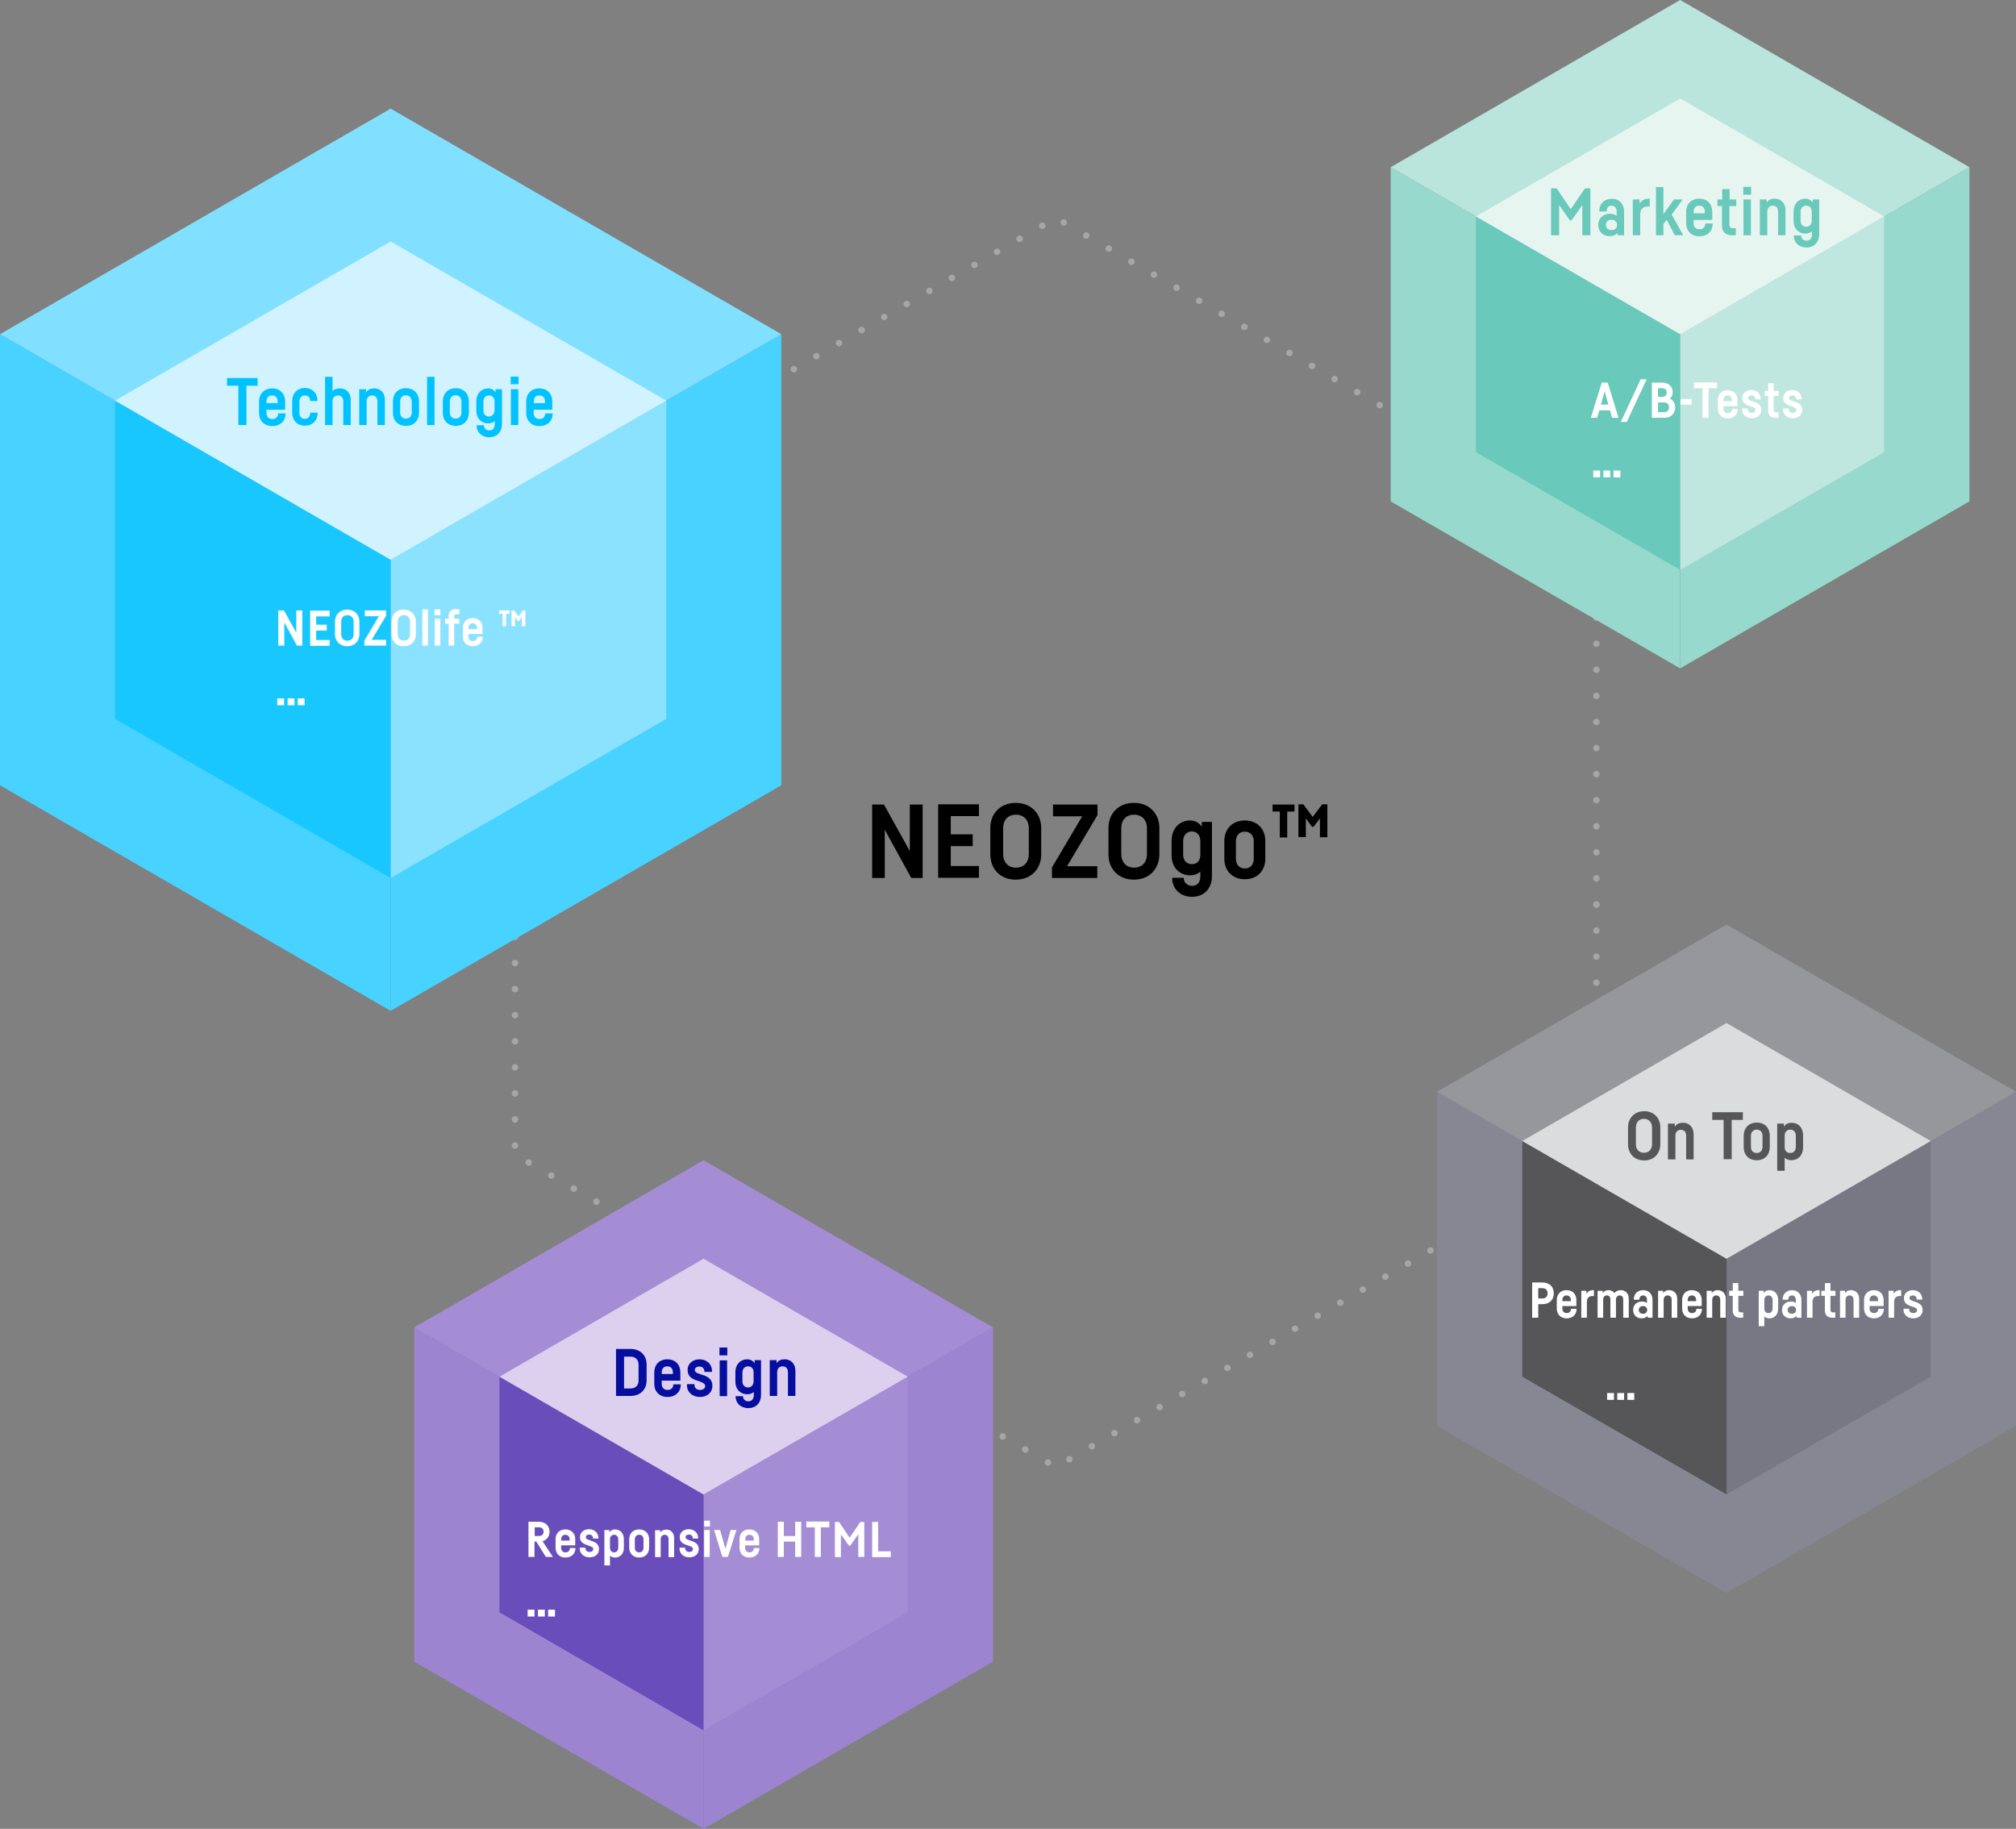 <?xml version="1.0" encoding="UTF-8" standalone="no"?>
<!DOCTYPE svg PUBLIC "-//W3C//DTD SVG 1.1//EN" "http://www.w3.org/Graphics/SVG/1.1/DTD/svg11.dtd">
<!-- Created with Vectornator (http://vectornator.io/) -->
<svg height="100%" stroke-miterlimit="10" style="fill-rule:nonzero;clip-rule:evenodd;stroke-linecap:round;stroke-linejoin:round;" version="1.1" viewBox="0 0 974.3 883.8" width="100%" xml:space="preserve" xmlns="http://www.w3.org/2000/svg" xmlns:vectornator="http://vectornator.io" xmlns:xlink="http://www.w3.org/1999/xlink">
<rect x="0" y="0" width="974.3" height="883.8" fill="#808080" stroke="none"/>
<defs/>
<clipPath id="ArtboardFrame">
<rect height="883.8" width="974.3" x="0" y="0"/>
</clipPath>
<g clip-path="url(#ArtboardFrame)" id="Untitled" vectornator:layerName="Untitled">
<g opacity="1" vectornator:layerName="rect">
<clipPath clip-rule="nonzero" id="ClipPath">
<path d="M247 103.4L773.4 103.4L773.4 103.4L773.4 710.8L773.4 710.8L247 710.8L247 710.8L247 103.4L247 103.4Z"/>
</clipPath>
<g clip-path="url(#ClipPath)">
<path d="M771.5 550.5L771.5 260" fill="none" opacity="1" stroke="#a7a6a6" stroke-dasharray="0.0,6.3,0.0,6.3" stroke-linecap="round" stroke-linejoin="round" stroke-width="3.15" vectornator:layerName="line"/>
<path d="M765 252.5L513.5 107.2" fill="none" opacity="1" stroke="#a7a6a6" stroke-dasharray="0.0,6.3,0.0,6.3" stroke-linecap="round" stroke-linejoin="round" stroke-width="3.15" vectornator:layerName="line"/>
<path d="M503.7 109.1L252.2 254.3" fill="none" opacity="1" stroke="#a7a6a6" stroke-dasharray="0.0,6.3,0.0,6.3" stroke-linecap="round" stroke-linejoin="round" stroke-width="3.15" vectornator:layerName="line"/>
<path d="M248.9 263.8L248.9 554.3" fill="none" opacity="1" stroke="#a7a6a6" stroke-dasharray="0.0,6.3,0.0,6.3" stroke-linecap="round" stroke-linejoin="round" stroke-width="3.15" vectornator:layerName="line"/>
<path d="M255.5 561.8L507 707.1" fill="none" opacity="1" stroke="#a7a6a6" stroke-dasharray="0.0,6.3,0.0,6.3" stroke-linecap="round" stroke-linejoin="round" stroke-width="3.15" vectornator:layerName="line"/>
<path d="M516.8 705.2L768.2 559.9" fill="none" opacity="1" stroke="#a7a6a6" stroke-dasharray="0.0,6.3,0.0,6.3" stroke-linecap="round" stroke-linejoin="round" stroke-width="3.15" vectornator:layerName="line"/>
</g>
</g>
<path d="M340 722.2L340 883.8L479.9 803L479.9 641.5L340 722.2" fill="#9c84d1" fill-rule="nonzero" opacity="1" stroke="none" vectornator:layerName="polyline"/>
<path d="M200.2 803L200.2 641.5L340 722.2L340 883.8L200.2 803" fill="#9c84d1" fill-rule="nonzero" opacity="1" stroke="none" vectornator:layerName="polyline"/>
<path d="M340 560.7L200.2 641.5L340 722.2L479.9 641.5L340 560.7Z" fill="#a48dd5" fill-rule="nonzero" opacity="1" stroke="none" vectornator:layerName="polygon"/>
<path d="M340 722.2L340 836.2L438.7 779.2L438.7 665.3L340 722.2" fill="#a48dd5" fill-rule="nonzero" opacity="1" stroke="none" vectornator:layerName="polyline"/>
<path d="M241.4 779.2L241.4 665.3L340 722.2L340 836.2L241.4 779.2" fill="#694ebb" fill-rule="nonzero" opacity="1" stroke="none" vectornator:layerName="polyline"/>
<path d="M340 608.3L241.4 665.3L340 722.2L438.7 665.3L340 608.3Z" fill="#dcd0ee" fill-rule="nonzero" opacity="1" stroke="none" vectornator:layerName="polygon"/>
<path d="M445.9 388.8L445.9 424.3L440.4 424.3L427.6 401L427.6 424.3L421.5 424.3L421.5 388.8L427.2 388.8L439.7 411.3L439.7 388.8L445.9 388.8Z" fill="#000000" fill-rule="nonzero" opacity="1" stroke="none" vectornator:layerName="path"/>
<path d="M459.5 394.5L459.5 403.2L470.1 403.2L470.1 408.9L459.5 408.9L459.5 418.5L473.1 418.5L473.1 424.2L453.4 424.2L453.4 388.7L473.1 388.7L473.1 394.4L459.5 394.4L459.5 394.5Z" fill="#000000" fill-rule="nonzero" opacity="1" stroke="none" vectornator:layerName="path"/>
<path d="M503.2 400.1L503.2 412.9C503.2 419.6 498.6 425.1 490.9 425.1C483.2 425.1 478.6 419.7 478.6 412.9L478.6 400.1C478.6 393.4 483.2 388 490.9 388C498.6 388 503.2 393.5 503.2 400.1ZM484.8 400.1L484.8 412.9C484.8 416.4 487 419.3 491 419.3C495 419.3 497.2 416.5 497.2 412.9L497.2 400.1C497.2 396.6 495 393.7 491 393.7C486.9 393.7 484.8 396.6 484.8 400.1Z" fill="#000000" fill-rule="nonzero" opacity="1" stroke="none" vectornator:layerName="path"/>
<path d="M530.4 393.9L515.7 418.6L530.3 418.6L530.3 424.3L508.4 424.3L508.4 419.2L523 394.5L508.9 394.5L508.9 388.8L530.4 388.8L530.4 393.9Z" fill="#000000" fill-rule="nonzero" opacity="1" stroke="none" vectornator:layerName="path"/>
<path d="M560.3 400.1L560.3 412.9C560.3 419.6 555.7 425.1 548 425.1C540.3 425.1 535.7 419.7 535.7 412.9L535.7 400.1C535.7 393.4 540.3 388 548 388C555.7 388 560.3 393.5 560.3 400.1ZM541.9 400.1L541.9 412.9C541.9 416.4 544.1 419.3 548.1 419.3C552.1 419.3 554.3 416.5 554.3 412.9L554.3 400.1C554.3 396.6 552.1 393.7 548.1 393.7C544 393.7 541.9 396.6 541.9 400.1Z" fill="#000000" fill-rule="nonzero" opacity="1" stroke="none" vectornator:layerName="path"/>
<path d="M585.7 397.2L585.7 423.6C585.7 429.2 582 433.4 576.1 433.4C570.4 433.4 566.5 429.5 566.5 424.4L566.5 424.2L572.1 424.2L572.1 424.3C572.1 426.6 573.9 428.1 576.1 428.1C578.7 428.1 580.1 426.4 580.1 423.5L580.1 421.2C578.9 422.3 577.2 423 575.1 423C570.3 423 566.2 419.5 566.2 413.3L566.2 406.4C566.2 400.1 570.3 396.5 575.1 396.5C577.6 396.5 579.5 397.6 580.8 399.5L580.8 397.2C580.8 397.2 585.7 397.2 585.7 397.2ZM580.1 413.1L580.1 406.4C580.1 403.8 578.6 401.8 576 401.8C573.4 401.8 571.8 403.8 571.8 406.4L571.8 413.1C571.8 415.6 573.3 417.6 576 417.6C578.7 417.6 580.1 415.8 580.1 413.1Z" fill="#000000" fill-rule="nonzero" opacity="1" stroke="none" vectornator:layerName="path"/>
<path d="M611.5 406.3L611.5 415.1C611.5 420.6 607.8 424.9 601.6 424.9C595.4 424.9 591.7 420.6 591.7 415.1L591.7 406.3C591.7 400.8 595.4 396.5 601.6 396.5C607.8 396.5 611.5 400.8 611.5 406.3ZM601.6 401.9C598.8 401.9 597.3 403.9 597.3 406.5L597.3 415.1C597.3 417.7 598.8 419.7 601.6 419.7C604.4 419.7 605.9 417.7 605.9 415.1L605.9 406.5C605.9 403.9 604.4 401.9 601.6 401.9Z" fill="#000000" fill-rule="nonzero" opacity="1" stroke="none" vectornator:layerName="path"/>
<path d="M615.1 388.8L625.6 388.8L625.6 392.2L622.1 392.2L622.1 404.7L618.5 404.7L618.5 392.2L615 392.2L615 388.8L615.1 388.8ZM641.5 388.8L641.5 404.6L637.9 404.6L637.9 395.5L634.8 399.6L634.1 399.6L631.1 395.5L631.1 404.5L627.5 404.5L627.5 388.7L629.9 388.7L634.4 394.8L639 388.7L641.5 388.7L641.5 388.8Z" fill="#000000" fill-rule="nonzero" opacity="1" stroke="none" vectornator:layerName="path"/>
<g opacity="1" vectornator:layerName="g">
<path d="M304.7 651.9C309.6 651.9 312.5 655.1 312.5 659.4L312.5 667.1C312.5 671.4 309.6 674.6 304.7 674.6L297.7 674.6L297.7 651.9L304.7 651.9ZM301.6 671L304.7 671C307.2 671 308.6 669.4 308.6 667.2L308.6 659.5C308.6 657.2 307.2 655.6 304.7 655.6L301.6 655.6L301.6 671Z" fill="#060e9f" fill-rule="nonzero" opacity="1" stroke="none" vectornator:layerName="path"/>
<path d="M329 668.9L329 669.1C329 672.5 326.6 675.1 322.6 675.1C318.6 675.1 316.2 672.4 316.2 668.8L316.2 663.2C316.2 659.7 318.5 656.9 322.5 656.9C326.5 656.9 328.8 659.6 328.8 663.2L328.8 667.2L319.8 667.2L319.8 668.8C319.8 670.5 320.8 671.7 322.6 671.7C324.4 671.7 325.4 670.6 325.4 669.1L325.4 669L329 669L329 668.9ZM319.8 663.2L319.8 664L325.2 664L325.2 663.2C325.2 661.5 324.3 660.3 322.4 660.3C320.7 660.3 319.8 661.6 319.8 663.2Z" fill="#060e9f" fill-rule="nonzero" opacity="1" stroke="none" vectornator:layerName="path"/>
<path d="M340.4 662.7C340.4 661.3 339.5 660.4 338 660.4C336.4 660.4 335.8 661.3 335.8 662C335.8 663.2 336.9 663.6 338.5 664.1L340 664.6C342.4 665.4 344.3 666.8 344.3 669.7C344.3 672.8 342 675.1 338.2 675.1C334.5 675.1 332 672.6 332 669.6L332 668.9L335.6 668.9L335.6 669.2C335.6 670.8 336.8 671.7 338.3 671.7C339.8 671.7 340.8 671 340.8 669.8C340.8 668.7 339.6 668.1 338.1 667.6L336.6 667.1C334.1 666.2 332.3 665 332.3 662C332.3 659.1 334.7 656.9 338.1 656.9C341 656.9 344.1 658.7 344.1 662.7L344.1 663L340.5 663L340.5 662.7L340.4 662.7Z" fill="#060e9f" fill-rule="nonzero" opacity="1" stroke="none" vectornator:layerName="path"/>
<path d="M351.5 655L347.7 655L347.7 651.2L351.5 651.2L351.5 655ZM351.4 674.7L347.8 674.7L347.8 657.4L351.4 657.4L351.4 674.7Z" fill="#060e9f" fill-rule="nonzero" opacity="1" stroke="none" vectornator:layerName="path"/>
<path d="M367.8 657.3L367.8 674.2C367.8 677.8 365.5 680.5 361.6 680.5C357.9 680.5 355.5 678 355.5 674.8L355.5 674.7L359.1 674.7L359.1 674.8C359.1 676.3 360.2 677.2 361.7 677.2C363.3 677.2 364.3 676.1 364.3 674.2L364.3 672.7C363.5 673.4 362.4 673.8 361.1 673.8C358 673.8 355.4 671.6 355.4 667.6L355.4 663.2C355.4 659.2 358 656.9 361.1 656.9C362.7 656.9 363.9 657.6 364.7 658.8L364.7 657.3C364.7 657.3 367.8 657.3 367.8 657.3ZM364.2 667.5L364.2 663.2C364.2 661.5 363.3 660.3 361.5 660.3C359.8 660.3 358.8 661.6 358.8 663.3L358.8 667.6C358.8 669.2 359.8 670.5 361.5 670.5C363.2 670.5 364.2 669.2 364.2 667.5Z" fill="#060e9f" fill-rule="nonzero" opacity="1" stroke="none" vectornator:layerName="path"/>
<path d="M384.4 662.4L384.4 674.6L380.8 674.6L380.8 663.2C380.8 661.4 379.9 660.3 378.2 660.3C376.6 660.3 375.6 661.4 375.6 663.2L375.6 674.6L372 674.6L372 657.3L375.3 657.3L375.3 658.8C376.1 657.6 377.3 656.9 379.1 656.9C382.6 656.9 384.4 659.4 384.4 662.4Z" fill="#060e9f" fill-rule="nonzero" opacity="1" stroke="none" vectornator:layerName="path"/>
</g>
<path d="M812 161.5L812 323L951.8 242.3L951.8 80.8L812 161.5" fill="#97d9cc" fill-rule="nonzero" opacity="1" stroke="none" vectornator:layerName="polyline"/>
<path d="M672.1 242.3L672.1 80.8L812 161.5L812 323L672.1 242.3" fill="#97d9cc" fill-rule="nonzero" opacity="1" stroke="none" vectornator:layerName="polyline"/>
<path d="M812 0L672.1 80.8L812 161.5L951.8 80.8L812 0Z" fill="#bae5dc" fill-rule="nonzero" opacity="1" stroke="none" vectornator:layerName="polygon"/>
<path d="M812 161.5L812 275.4L910.6 218.5L910.6 104.6L812 161.5" fill="#c0e7df" fill-rule="nonzero" opacity="1" stroke="none" vectornator:layerName="polyline"/>
<path d="M713.3 218.5L713.3 104.6L812 161.5L812 275.4L713.3 218.5" fill="#69c9ba" fill-rule="nonzero" opacity="1" stroke="none" vectornator:layerName="polyline"/>
<path d="M812 47.6L713.3 104.6L812 161.5L910.6 104.6L812 47.6Z" fill="#e7f5f1" fill-rule="nonzero" opacity="1" stroke="none" vectornator:layerName="polygon"/>
<g opacity="1" vectornator:layerName="g">
<path d="M768.6 91L768.6 113.7L764.7 113.7L764.7 99.1L759.5 106.5L758.7 106.5L753.5 99.1L753.5 113.7L749.6 113.7L749.6 91L752.3 91L759.1 101.1L766 91L768.6 91Z" fill="#69c9ba" fill-rule="nonzero" opacity="1" stroke="none" vectornator:layerName="path"/>
<path d="M784.9 102.2L784.9 113.7L781.8 113.7L781.8 112.5C781 113.5 779.7 114.1 777.9 114.1C774.4 114.1 772.4 111.7 772.4 108.7C772.4 105.7 774.5 103.3 778.2 103.3C779.5 103.3 780.5 103.7 781.3 104.3L781.3 102.3C781.3 100.5 780.4 99.4 778.9 99.4C777.4 99.4 776.5 100.3 776.5 101.9L776.5 102.2L772.9 102.2L772.9 101.9C772.9 98.5 775.3 96.1 778.9 96.1C782.7 96 784.9 98.7 784.9 102.2ZM781.5 108.7C781.5 107.4 780.6 106.2 778.8 106.2C777.1 106.2 776.1 107.4 776.1 108.7C776.1 110 777.1 111.2 778.8 111.2C780.6 111.2 781.5 110.1 781.5 108.7Z" fill="#69c9ba" fill-rule="nonzero" opacity="1" stroke="none" vectornator:layerName="path"/>
<path d="M797.3 96L797.3 99.8L796.2 99.8C794.1 99.8 792.7 101.1 792.7 103.4L792.7 113.7L789.1 113.7L789.1 96.4L792.4 96.4L792.4 98.4C793.3 96.9 794.7 96 796.7 96L797.3 96Z" fill="#69c9ba" fill-rule="nonzero" opacity="1" stroke="none" vectornator:layerName="path"/>
<path d="M805.5 106.2L803.9 108.3L803.9 113.7L800.3 113.7L800.3 90.4L803.9 90.4L803.9 103.5L809 96.4L813.2 96.4L807.9 103.7L813.5 113.7L809.4 113.7L805.5 106.2Z" fill="#69c9ba" fill-rule="nonzero" opacity="1" stroke="none" vectornator:layerName="path"/>
<path d="M827.7 108L827.7 108.2C827.7 111.6 825.3 114.2 821.3 114.2C817.3 114.2 814.9 111.5 814.9 107.9L814.9 102.3C814.9 98.8 817.2 96 821.2 96C825.2 96 827.5 98.7 827.5 102.3L827.5 106.3L818.5 106.3L818.5 107.9C818.5 109.6 819.5 110.8 821.3 110.8C823.1 110.8 824.1 109.7 824.1 108.2L824.1 108L827.7 108ZM818.5 102.3L818.5 103.1L823.9 103.1L823.9 102.3C823.9 100.6 823 99.4 821.1 99.4C819.5 99.4 818.5 100.7 818.5 102.3Z" fill="#69c9ba" fill-rule="nonzero" opacity="1" stroke="none" vectornator:layerName="path"/>
<path d="M835.8 99.6L835.8 108.7C835.8 109.8 836.5 110.3 837.4 110.3L838.9 110.3L838.9 113.7L836.7 113.7C834.1 113.7 832.2 111.9 832.2 109.4L832.2 99.6L830 99.6L830 96.4L832.3 96.4L832.3 91.4L835.9 91.4L835.9 96.4L839.1 96.4L839.1 99.6L835.8 99.6Z" fill="#69c9ba" fill-rule="nonzero" opacity="1" stroke="none" vectornator:layerName="path"/>
<path d="M846.3 94.1L842.5 94.1L842.5 90.3L846.3 90.3L846.3 94.1ZM846.2 113.7L842.6 113.7L842.6 96.4L846.2 96.4L846.2 113.7Z" fill="#69c9ba" fill-rule="nonzero" opacity="1" stroke="none" vectornator:layerName="path"/>
<path d="M862.9 101.5L862.9 113.7L859.3 113.7L859.3 102.3C859.3 100.5 858.4 99.4 856.7 99.4C855.1 99.4 854.1 100.5 854.1 102.3L854.1 113.7L850.5 113.7L850.5 96.4L853.8 96.4L853.8 97.9C854.6 96.7 855.8 96 857.6 96C861 96 862.9 98.5 862.9 101.5Z" fill="#69c9ba" fill-rule="nonzero" opacity="1" stroke="none" vectornator:layerName="path"/>
<path d="M879.2 96.4L879.2 113.3C879.2 116.9 876.9 119.6 873 119.6C869.3 119.6 866.9 117.1 866.9 113.9L866.9 113.8L870.5 113.8L870.5 113.9C870.5 115.4 871.6 116.3 873.1 116.3C874.7 116.3 875.7 115.2 875.7 113.3L875.7 111.8C874.9 112.5 873.8 112.9 872.5 112.9C869.4 112.9 866.8 110.7 866.8 106.7L866.8 102.3C866.8 98.3 869.4 96 872.5 96C874.1 96 875.3 96.7 876.1 97.9L876.1 96.4L879.2 96.4ZM875.6 106.6L875.6 102.3C875.6 100.6 874.7 99.4 872.9 99.4C871.2 99.4 870.2 100.7 870.2 102.4L870.2 106.7C870.2 108.3 871.2 109.6 872.9 109.6C874.7 109.5 875.6 108.3 875.6 106.6Z" fill="#69c9ba" fill-rule="nonzero" opacity="1" stroke="none" vectornator:layerName="path"/>
</g>
<path d="M188.8 270.5L188.8 488.5L377.6 379.5L377.6 161.5L188.8 270.5" fill="#47d2ff" fill-rule="nonzero" opacity="1" stroke="none" vectornator:layerName="polyline"/>
<path d="M0 379.5L0 161.5L188.8 270.5L188.8 488.5L0 379.5" fill="#47d2ff" fill-rule="nonzero" opacity="1" stroke="none" vectornator:layerName="polyline"/>
<path d="M188.8 52.5L0 161.5L188.8 270.5L377.6 161.5L188.8 52.5Z" fill="#81e0ff" fill-rule="nonzero" opacity="1" stroke="none" vectornator:layerName="polygon"/>
<path d="M188.8 270.5L188.8 424.3L322 347.4L322 193.6L188.8 270.5" fill="#8be2ff" fill-rule="nonzero" opacity="1" stroke="none" vectornator:layerName="polyline"/>
<path d="M55.6 347.4L55.6 193.6L188.8 270.5L188.8 424.3L55.6 347.4" fill="#00c2ff" fill-rule="nonzero" opacity="0.65" stroke="none" vectornator:layerName="polyline"/>
<path d="M188.8 116.7L55.6 193.6L188.8 270.5L322 193.6L188.8 116.7Z" fill="#d0f3ff" fill-rule="nonzero" opacity="1" stroke="none" vectornator:layerName="polygon"/>
<g opacity="1" vectornator:layerName="g">
<path d="M146.1 295L146.1 312L143.5 312L137.4 300.8L137.4 312L134.5 312L134.5 295L137.2 295L143.2 305.8L143.2 295L146.1 295Z" fill="#ffffff" fill-rule="nonzero" opacity="1" stroke="none" vectornator:layerName="path"/>
<path d="M152.8 297.7L152.8 301.9L157.9 301.9L157.9 304.7L152.8 304.7L152.8 309.3L159.3 309.3L159.3 312.1L149.9 312.1L149.9 295.1L159.3 295.1L159.3 297.9L152.8 297.9L152.8 297.7Z" fill="#ffffff" fill-rule="nonzero" opacity="1" stroke="none" vectornator:layerName="path"/>
<path d="M173.7 300.4L173.7 306.5C173.7 309.7 171.5 312.3 167.8 312.3C164.1 312.3 161.9 309.7 161.9 306.5L161.9 300.4C161.9 297.2 164.1 294.6 167.8 294.6C171.5 294.6 173.7 297.2 173.7 300.4ZM164.9 300.4L164.9 306.5C164.9 308.2 165.9 309.6 167.9 309.6C169.9 309.6 170.9 308.2 170.9 306.5L170.9 300.4C170.9 298.7 169.9 297.3 167.9 297.3C165.9 297.3 164.9 298.7 164.9 300.4Z" fill="#ffffff" fill-rule="nonzero" opacity="1" stroke="none" vectornator:layerName="path"/>
<path d="M186.7 297.4L179.6 309.2L186.6 309.2L186.6 312L176.1 312L176.1 309.6L183.1 297.8L176.3 297.8L176.3 295L186.6 295L186.6 297.4L186.7 297.4Z" fill="#ffffff" fill-rule="nonzero" opacity="1" stroke="none" vectornator:layerName="path"/>
<path d="M201 300.4L201 306.5C201 309.7 198.8 312.3 195.1 312.3C191.4 312.3 189.2 309.7 189.2 306.5L189.2 300.4C189.2 297.2 191.4 294.6 195.1 294.6C198.8 294.6 201 297.2 201 300.4ZM192.2 300.4L192.2 306.5C192.2 308.2 193.2 309.6 195.2 309.6C197.2 309.6 198.2 308.2 198.2 306.5L198.2 300.4C198.2 298.7 197.2 297.3 195.2 297.3C193.2 297.3 192.2 298.7 192.2 300.4Z" fill="#ffffff" fill-rule="nonzero" opacity="1" stroke="none" vectornator:layerName="path"/>
<path d="M206.8 294.5L206.8 312L204.1 312L204.1 294.5L206.8 294.5Z" fill="#ffffff" fill-rule="nonzero" opacity="1" stroke="none" vectornator:layerName="path"/>
<path d="M212.8 297.3L210 297.3L210 294.5L212.8 294.5L212.8 297.3ZM212.8 312L210.1 312L210.1 299L212.8 299L212.8 312Z" fill="#ffffff" fill-rule="nonzero" opacity="1" stroke="none" vectornator:layerName="path"/>
<path d="M219.5 297.9L219.5 299L222 299L222 301.4L219.5 301.4L219.5 312L216.8 312L216.8 301.4L215.1 301.4L215.1 299L216.8 299L216.8 297.5C216.8 295.7 218.2 294.4 220.1 294.4L222 294.4L222 296.8L220.6 296.8C219.9 296.8 219.5 297.1 219.5 297.9Z" fill="#ffffff" fill-rule="nonzero" opacity="1" stroke="none" vectornator:layerName="path"/>
<path d="M233.3 307.7L233.3 307.8C233.3 310.3 231.5 312.3 228.5 312.3C225.5 312.3 223.7 310.3 223.7 307.6L223.7 303.4C223.7 300.7 225.5 298.7 228.4 298.7C231.4 298.7 233.2 300.7 233.2 303.4L233.2 306.4L226.4 306.4L226.4 307.6C226.4 308.9 227.1 309.8 228.5 309.8C229.8 309.8 230.6 309 230.6 307.8L230.6 307.7L233.3 307.7ZM226.4 303.4L226.4 304L230.5 304L230.5 303.4C230.5 302.2 229.8 301.2 228.4 301.2C227.2 301.2 226.4 302.2 226.4 303.4Z" fill="#ffffff" fill-rule="nonzero" opacity="1" stroke="none" vectornator:layerName="path"/>
<path d="M241.2 295L246.3 295L246.3 296.6L244.6 296.6L244.6 302.6L242.9 302.6L242.9 296.6L241.2 296.6C241.2 296.6 241.2 295 241.2 295ZM253.9 295L253.9 302.6L252.2 302.6L252.2 298.3L250.7 300.3L250.4 300.3L248.9 298.3L248.9 302.6L247.2 302.6L247.2 295L248.4 295L250.6 297.9L252.8 295L253.9 295Z" fill="#ffffff" fill-rule="nonzero" opacity="1" stroke="none" vectornator:layerName="path"/>
</g>
<path d="M137.3 340.8L134 340.8L134 337.5L137.3 337.5L137.3 340.8ZM142.2 340.8L139 340.8L139 337.5L142.3 337.5L142.3 340.8L142.2 340.8ZM147.2 340.8L143.9 340.8L143.9 337.5L147.2 337.5L147.2 340.8Z" fill="#ffffff" fill-rule="nonzero" opacity="1" stroke="none" vectornator:layerName="path"/>
<g opacity="1" vectornator:layerName="g">
<path d="M259.2 745L258.3 745L258.3 752.4L255.4 752.4L255.4 735.4L258.3 735.4L260.4 735.4C264 735.4 265.6 737.9 265.6 740.2C265.6 742.1 264.6 744.1 262.2 744.8L267.2 752.4L263.8 752.4L259.2 745ZM258.4 742.3L260.5 742.3C261.9 742.3 262.7 741.5 262.7 740.2C262.7 738.9 261.9 738.1 260.5 738.1L258.4 738.1L258.4 742.3Z" fill="#ffffff" fill-rule="nonzero" opacity="1" stroke="none" vectornator:layerName="path"/>
<path d="M278.1 748.1L278.1 748.2C278.1 750.7 276.3 752.7 273.3 752.7C270.3 752.7 268.5 750.7 268.5 748L268.5 743.8C268.5 741.1 270.3 739.1 273.2 739.1C276.2 739.1 278 741.1 278 743.8L278 746.8L271.2 746.8L271.2 748C271.2 749.3 271.9 750.2 273.3 750.2C274.6 750.2 275.4 749.4 275.4 748.2L275.4 748.1L278.1 748.1ZM271.2 743.9L271.2 744.5L275.3 744.5L275.3 743.9C275.3 742.7 274.6 741.7 273.2 741.7C271.9 741.7 271.2 742.6 271.2 743.9Z" fill="#ffffff" fill-rule="nonzero" opacity="1" stroke="none" vectornator:layerName="path"/>
<path d="M286.6 743.4C286.6 742.4 286 741.6 284.8 741.6C283.6 741.6 283.1 742.2 283.1 742.8C283.1 743.7 283.9 744 285.2 744.4L286.3 744.8C288.1 745.4 289.5 746.5 289.5 748.6C289.5 750.9 287.8 752.6 284.9 752.6C282.1 752.6 280.2 750.7 280.2 748.4L280.2 747.9L282.9 747.9L282.9 748.1C282.9 749.3 283.8 750 284.9 750C286 750 286.7 749.5 286.7 748.6C286.7 747.7 285.8 747.4 284.7 747L283.5 746.6C281.6 745.9 280.3 745 280.3 742.8C280.3 740.6 282.1 739 284.7 739C286.8 739 289.2 740.4 289.2 743.3L289.2 743.5L286.5 743.5L286.5 743.4L286.6 743.4Z" fill="#ffffff" fill-rule="nonzero" opacity="1" stroke="none" vectornator:layerName="path"/>
<path d="M301.5 743.8L301.5 748C301.5 751 299.6 752.7 297.3 752.7C296.2 752.7 295.4 752.4 294.8 751.8L294.8 756.5L292.1 756.5L292.1 739.4L294.5 739.4L294.5 740.5C295.1 739.6 296 739.1 297.2 739.1C299.6 739.1 301.5 740.8 301.5 743.8ZM298.8 743.9C298.8 742.7 298.1 741.7 296.8 741.7C295.5 741.7 294.8 742.6 294.8 743.9L294.8 748C294.8 749.2 295.5 750.2 296.8 750.2C298.1 750.2 298.8 749.2 298.8 748L298.8 743.9Z" fill="#ffffff" fill-rule="nonzero" opacity="1" stroke="none" vectornator:layerName="path"/>
<path d="M313.7 743.8L313.7 748C313.7 750.7 311.9 752.7 308.9 752.7C305.9 752.7 304.1 750.6 304.1 748L304.1 743.8C304.1 741.1 305.9 739.1 308.9 739.1C311.9 739.1 313.7 741.2 313.7 743.8ZM308.9 741.7C307.6 741.7 306.8 742.7 306.8 743.9L306.8 748C306.8 749.2 307.5 750.2 308.9 750.2C310.3 750.2 311 749.2 311 748L311 743.9C311 742.6 310.2 741.7 308.9 741.7Z" fill="#ffffff" fill-rule="nonzero" opacity="1" stroke="none" vectornator:layerName="path"/>
<path d="M325.8 743.3L325.8 752.5L323.1 752.5L323.1 743.9C323.1 742.6 322.5 741.7 321.2 741.7C320 741.7 319.3 742.6 319.3 743.9L319.3 752.5L316.6 752.5L316.6 739.5L319.1 739.5L319.1 740.6C319.7 739.7 320.6 739.2 321.9 739.2C324.4 739.1 325.8 741 325.8 743.3Z" fill="#ffffff" fill-rule="nonzero" opacity="1" stroke="none" vectornator:layerName="path"/>
<path d="M334.8 743.4C334.8 742.4 334.2 741.6 333 741.6C331.8 741.6 331.3 742.2 331.3 742.8C331.3 743.7 332.1 744 333.4 744.4L334.5 744.8C336.3 745.4 337.7 746.5 337.7 748.6C337.7 750.9 336 752.6 333.1 752.6C330.3 752.6 328.4 750.7 328.4 748.4L328.4 747.9L331.1 747.9L331.1 748.1C331.1 749.3 332 750 333.1 750C334.2 750 334.9 749.5 334.9 748.6C334.9 747.7 334 747.4 332.9 747L331.7 746.6C329.8 745.9 328.5 745 328.5 742.8C328.5 740.6 330.3 739 332.9 739C335 739 337.4 740.4 337.4 743.3L337.4 743.5L334.7 743.5L334.7 743.4L334.8 743.4Z" fill="#ffffff" fill-rule="nonzero" opacity="1" stroke="none" vectornator:layerName="path"/>
<path d="M343.1 737.7L340.3 737.7L340.3 734.9L343.1 734.9L343.1 737.7ZM343 752.4L340.3 752.4L340.3 739.4L343 739.4L343 752.4Z" fill="#ffffff" fill-rule="nonzero" opacity="1" stroke="none" vectornator:layerName="path"/>
<path d="M355.9 739.4L351.8 752.4L349.1 752.4L345.1 739.4L348 739.4L350.6 748.5L353.1 739.4L355.9 739.4Z" fill="#ffffff" fill-rule="nonzero" opacity="1" stroke="none" vectornator:layerName="path"/>
<path d="M367 748.1L367 748.2C367 750.7 365.2 752.7 362.2 752.7C359.2 752.7 357.4 750.7 357.4 748L357.4 743.8C357.4 741.1 359.2 739.1 362.1 739.1C365.1 739.1 366.9 741.1 366.9 743.8L366.9 746.8L360.1 746.8L360.1 748C360.1 749.3 360.8 750.2 362.2 750.2C363.5 750.2 364.3 749.4 364.3 748.2L364.3 748.1L367 748.1ZM360.2 743.9L360.2 744.5L364.3 744.5L364.3 743.9C364.3 742.7 363.6 741.7 362.2 741.7C360.9 741.7 360.2 742.6 360.2 743.9Z" fill="#ffffff" fill-rule="nonzero" opacity="1" stroke="none" vectornator:layerName="path"/>
<path d="M387.2 735.4L387.2 752.4L384.3 752.4L384.3 745L378.8 745L378.8 752.4L375.9 752.4L375.9 735.4L378.8 735.4L378.8 742.3L384.3 742.3L384.3 735.4L387.2 735.4Z" fill="#ffffff" fill-rule="nonzero" opacity="1" stroke="none" vectornator:layerName="path"/>
<path d="M400.8 738.1L396.7 738.1L396.7 752.4L393.8 752.4L393.8 738.1L389.7 738.1L389.7 735.3L400.8 735.3L400.8 738.1Z" fill="#ffffff" fill-rule="nonzero" opacity="1" stroke="none" vectornator:layerName="path"/>
<path d="M417.7 735.4L417.7 752.4L414.8 752.4L414.8 741.4L410.9 747L410.3 747L406.4 741.5L406.4 752.5L403.5 752.5L403.5 735.5L405.5 735.5L410.6 743.1L415.8 735.5L417.7 735.5L417.7 735.4Z" fill="#ffffff" fill-rule="nonzero" opacity="1" stroke="none" vectornator:layerName="path"/>
<path d="M424.4 749.7L430.5 749.7L430.5 752.5L421.5 752.5L421.5 735.5L424.4 735.5L424.4 749.7Z" fill="#ffffff" fill-rule="nonzero" opacity="1" stroke="none" vectornator:layerName="path"/>
</g>
<path d="M258.3 781.2L255 781.2L255 777.9L258.3 777.9L258.3 781.2ZM263.3 781.2L260 781.2L260 777.9L263.3 777.9L263.3 781.2ZM268.2 781.2L264.9 781.2L264.9 777.9L268.2 777.9L268.2 781.2Z" fill="#ffffff" fill-rule="nonzero" opacity="1" stroke="none" vectornator:layerName="path"/>
<g opacity="1" vectornator:layerName="g">
<path d="M124.6 186.4L119.1 186.4L119.1 205.4L115.2 205.4L115.2 186.4L109.7 186.4L109.7 182.7L124.5 182.7L124.5 186.4L124.6 186.4Z" fill="#00c2ff" fill-rule="nonzero" opacity="1" stroke="none" vectornator:layerName="path"/>
<path d="M138 199.7L138 199.9C138 203.3 135.6 205.9 131.6 205.9C127.6 205.9 125.2 203.2 125.2 199.6L125.2 194C125.2 190.5 127.5 187.7 131.5 187.7C135.5 187.7 137.8 190.4 137.8 194L137.8 198L128.8 198L128.8 199.6C128.8 201.3 129.8 202.5 131.6 202.5C133.4 202.5 134.4 201.4 134.4 199.9L134.4 199.8L138 199.8L138 199.7ZM128.8 194L128.8 194.8L134.2 194.8L134.2 194C134.2 192.3 133.3 191.1 131.4 191.1C129.7 191 128.8 192.3 128.8 194Z" fill="#00c2ff" fill-rule="nonzero" opacity="1" stroke="none" vectornator:layerName="path"/>
<path d="M149.9 193.7C149.9 192.2 149 191.1 147.3 191.1C145.7 191.1 144.7 192.4 144.7 194L144.7 199.5C144.7 201.2 145.6 202.4 147.3 202.4C149 202.4 149.9 201.2 149.9 199.6L149.9 199.4L153.5 199.4L153.5 199.6C153.5 203.1 151.2 205.7 147.3 205.7C143.5 205.7 141.2 203 141.2 199.4L141.2 193.8C141.2 190.3 143.5 187.5 147.3 187.5C151.1 187.5 153.4 190.1 153.4 193.5L153.4 193.8L149.8 193.8L149.8 193.7L149.9 193.7Z" fill="#00c2ff" fill-rule="nonzero" opacity="1" stroke="none" vectornator:layerName="path"/>
<path d="M169.5 193.1L169.5 205.4L165.9 205.4L165.9 194C165.9 192.2 165 191.1 163.3 191.1C161.7 191.1 160.7 192.2 160.7 194L160.7 205.4L157.1 205.4L157.1 182.1L160.7 182.1L160.7 189C161.5 188.2 162.6 187.7 164.1 187.7C167.6 187.6 169.5 190.1 169.5 193.1Z" fill="#00c2ff" fill-rule="nonzero" opacity="1" stroke="none" vectornator:layerName="path"/>
<path d="M186 193.2L186 205.4L182.4 205.4L182.4 194C182.4 192.2 181.5 191.1 179.8 191.1C178.2 191.1 177.2 192.2 177.2 194L177.2 205.4L173.6 205.4L173.6 188.1L176.9 188.1L176.9 189.6C177.7 188.4 178.9 187.7 180.7 187.7C184.2 187.6 186 190.1 186 193.2Z" fill="#00c2ff" fill-rule="nonzero" opacity="1" stroke="none" vectornator:layerName="path"/>
<path d="M202.5 193.9L202.5 199.5C202.5 203 200.2 205.8 196.2 205.8C192.2 205.8 189.9 203.1 189.9 199.5L189.9 193.9C189.9 190.4 192.2 187.6 196.2 187.6C200.2 187.6 202.5 190.4 202.5 193.9ZM196.2 191C194.4 191 193.4 192.3 193.4 193.9L193.4 199.4C193.4 201.1 194.4 202.3 196.2 202.3C198 202.3 199 201 199 199.4L199 194C198.9 192.3 197.9 191 196.2 191Z" fill="#00c2ff" fill-rule="nonzero" opacity="1" stroke="none" vectornator:layerName="path"/>
<path d="M210 182.1L210 205.4L206.4 205.4L206.4 182.1L210 182.1Z" fill="#00c2ff" fill-rule="nonzero" opacity="1" stroke="none" vectornator:layerName="path"/>
<path d="M226.6 193.9L226.6 199.5C226.6 203 224.3 205.8 220.3 205.8C216.3 205.8 214 203.1 214 199.5L214 193.9C214 190.4 216.3 187.6 220.3 187.6C224.2 187.6 226.6 190.4 226.6 193.9ZM220.2 191C218.4 191 217.4 192.3 217.4 193.9L217.4 199.4C217.4 201.1 218.4 202.3 220.2 202.3C222 202.3 223 201 223 199.4L223 194C223 192.3 222 191 220.2 191Z" fill="#00c2ff" fill-rule="nonzero" opacity="1" stroke="none" vectornator:layerName="path"/>
<path d="M242.6 188.1L242.6 205C242.6 208.6 240.3 211.3 236.4 211.3C232.7 211.3 230.3 208.8 230.3 205.6L230.3 205.5L233.9 205.5L233.9 205.6C233.9 207.1 235 208 236.5 208C238.1 208 239.1 206.9 239.1 205L239.1 203.5C238.3 204.2 237.2 204.6 235.9 204.6C232.8 204.6 230.2 202.4 230.2 198.4L230.2 194C230.2 190 232.8 187.7 235.9 187.7C237.5 187.7 238.7 188.4 239.5 189.6L239.5 188.1C239.5 188.1 242.6 188.1 242.6 188.1ZM239 198.3L239 194C239 192.3 238.1 191.1 236.3 191.1C234.6 191.1 233.6 192.4 233.6 194.1L233.6 198.4C233.6 200 234.6 201.3 236.3 201.3C238 201.2 239 199.9 239 198.3Z" fill="#00c2ff" fill-rule="nonzero" opacity="1" stroke="none" vectornator:layerName="path"/>
<path d="M250.6 185.7L246.8 185.7L246.8 182L250.6 182L250.6 185.7ZM250.5 205.4L246.9 205.4L246.9 188.1L250.5 188.1L250.5 205.4Z" fill="#00c2ff" fill-rule="nonzero" opacity="1" stroke="none" vectornator:layerName="path"/>
<path d="M267.1 199.7L267.1 199.9C267.1 203.3 264.7 205.9 260.7 205.9C256.7 205.9 254.3 203.2 254.3 199.6L254.3 194C254.3 190.5 256.6 187.7 260.6 187.7C264.6 187.7 266.9 190.4 266.9 194L266.9 198L257.9 198L257.9 199.6C257.9 201.3 258.9 202.5 260.7 202.5C262.5 202.5 263.5 201.4 263.5 199.9L263.5 199.8L267.1 199.8L267.1 199.7ZM258 194L258 194.8L263.4 194.8L263.4 194C263.4 192.3 262.5 191.1 260.6 191.1C258.9 191 258 192.3 258 194Z" fill="#00c2ff" fill-rule="nonzero" opacity="1" stroke="none" vectornator:layerName="path"/>
</g>
<path d="M834.4 608.3L834.4 769.8L974.3 689.1L974.3 527.6L834.4 608.3" fill="#868793" fill-rule="nonzero" opacity="1" stroke="none" vectornator:layerName="polyline"/>
<path d="M694.5 689.1L694.5 527.6L834.4 608.3L834.4 769.8L694.5 689.1" fill="#868793" fill-rule="nonzero" opacity="1" stroke="none" vectornator:layerName="polyline"/>
<path d="M834.4 446.8L694.5 527.6L834.4 608.3L974.3 527.6L834.4 446.8Z" fill="#95979b" fill-rule="nonzero" opacity="1" stroke="none" vectornator:layerName="polygon"/>
<path d="M834.4 608.3L834.4 722.2L933.1 665.3L933.1 551.4L834.4 608.3" fill="#777884" fill-rule="nonzero" opacity="1" stroke="none" vectornator:layerName="polyline"/>
<path d="M735.7 665.3L735.7 551.4L834.4 608.3L834.4 722.2L735.7 665.3" fill="#565659" fill-rule="nonzero" opacity="1" stroke="none" vectornator:layerName="polyline"/>
<path d="M834.4 494.4L735.7 551.4L834.4 608.3L933.1 551.4L834.4 494.4Z" fill="#dbdcdd" fill-rule="nonzero" opacity="1" stroke="none" vectornator:layerName="polygon"/>
<g opacity="1" vectornator:layerName="g">
<path d="M802.4 544.8L802.4 553C802.4 557.3 799.5 560.8 794.6 560.8C789.7 560.8 786.8 557.3 786.8 553L786.8 544.8C786.8 540.5 789.8 537 794.6 537C799.5 537 802.4 540.5 802.4 544.8ZM790.6 544.8L790.6 553C790.6 555.3 792 557.1 794.5 557.1C797 557.1 798.4 555.3 798.4 553L798.4 544.8C798.4 542.5 797 540.7 794.5 540.7C792 540.7 790.6 542.5 790.6 544.8Z" fill="#565659" fill-rule="nonzero" opacity="1" stroke="none" vectornator:layerName="path"/>
<path d="M818.5 548.1L818.5 560.3L814.9 560.3L814.9 548.9C814.9 547.1 814 546 812.3 546C810.7 546 809.7 547.1 809.7 548.9L809.7 560.3L806.1 560.3L806.1 543L809.4 543L809.4 544.5C810.2 543.3 811.4 542.6 813.2 542.6C816.6 542.5 818.5 545 818.5 548.1Z" fill="#565659" fill-rule="nonzero" opacity="1" stroke="none" vectornator:layerName="path"/>
<path d="M842.4 541.2L836.9 541.2L836.9 560.2L833 560.2L833 541.2L827.5 541.2L827.5 537.5L842.3 537.5L842.3 541.2L842.4 541.2Z" fill="#565659" fill-rule="nonzero" opacity="1" stroke="none" vectornator:layerName="path"/>
<path d="M855.3 548.8L855.3 554.4C855.3 557.9 853 560.7 849 560.7C845 560.7 842.7 558 842.7 554.4L842.7 548.8C842.7 545.3 845 542.5 849 542.5C853 542.5 855.3 545.2 855.3 548.8ZM849 545.9C847.2 545.9 846.2 547.2 846.2 548.8L846.2 554.3C846.2 556 847.2 557.2 849 557.2C850.8 557.2 851.8 555.9 851.8 554.3L851.8 548.8C851.8 547.2 850.8 545.9 849 545.9Z" fill="#565659" fill-rule="nonzero" opacity="1" stroke="none" vectornator:layerName="path"/>
<path d="M871.4 548.8L871.4 554.4C871.4 558.5 868.8 560.7 865.8 560.7C864.4 560.7 863.3 560.2 862.5 559.5L862.5 565.8L858.9 565.8L858.9 543L862.1 543L862.1 544.5C862.9 543.3 864.1 542.6 865.7 542.6C868.9 542.5 871.4 544.7 871.4 548.8ZM867.9 548.8C867.9 547.1 866.9 545.9 865.2 545.9C863.5 545.9 862.5 547.2 862.5 548.8L862.5 554.3C862.5 556 863.4 557.2 865.2 557.2C866.9 557.2 867.9 555.9 867.9 554.3L867.9 548.8Z" fill="#565659" fill-rule="nonzero" opacity="1" stroke="none" vectornator:layerName="path"/>
</g>
<g opacity="1" vectornator:layerName="g">
<path d="M778.1 198.3L772.9 198.3L771.9 201.9L768.8 201.9L774.1 184.9L777 184.9L782.2 201.9L779.1 201.9L778.1 198.3ZM777.3 195.5L775.5 189.1L773.7 195.5L777.3 195.5Z" fill="#ffffff" fill-rule="nonzero" opacity="1" stroke="none" vectornator:layerName="path"/>
<path d="M795.8 183.3L786.2 203.9L783.3 203.9L792.9 183.3L795.8 183.3Z" fill="#ffffff" fill-rule="nonzero" opacity="1" stroke="none" vectornator:layerName="path"/>
<path d="M809.6 196.8C809.6 199.5 807.9 201.9 804.4 201.9L799.6 201.9L798.3 201.9L798.3 184.9L801.2 184.9L803.3 184.9C806.9 184.9 808.4 187.3 808.4 189.5C808.4 190.7 808 191.9 807 192.6C808.7 193.4 809.6 195 809.6 196.8ZM801.3 187.6L801.3 191.8L803.3 191.8C804.8 191.8 805.5 191 805.5 189.7C805.5 188.4 804.7 187.6 803.3 187.6L801.3 187.6ZM806.6 196.8C806.6 195.4 805.7 194.5 804.3 194.5L801.3 194.5L801.3 199.2L804.3 199.2C805.7 199.1 806.6 198.3 806.6 196.8Z" fill="#ffffff" fill-rule="nonzero" opacity="1" stroke="none" vectornator:layerName="path"/>
<path d="M817.5 192.9L817.5 195.5L812.2 195.5L812.2 192.9L817.5 192.9Z" fill="#ffffff" fill-rule="nonzero" opacity="1" stroke="none" vectornator:layerName="path"/>
<path d="M829.8 187.6L825.7 187.6L825.7 201.9L822.8 201.9L822.8 187.6L818.7 187.6L818.7 184.8L829.8 184.8L829.8 187.6Z" fill="#ffffff" fill-rule="nonzero" opacity="1" stroke="none" vectornator:layerName="path"/>
<path d="M839.8 197.6L839.8 197.7C839.8 200.2 838 202.2 835 202.2C832 202.2 830.2 200.2 830.2 197.5L830.2 193.3C830.2 190.6 832 188.6 834.9 188.6C837.9 188.6 839.7 190.6 839.7 193.3L839.7 196.3L832.9 196.3L832.9 197.5C832.9 198.8 833.6 199.7 835 199.7C836.3 199.7 837.1 198.9 837.1 197.7L837.1 197.6L839.8 197.6ZM832.9 193.3L832.9 193.9L837 193.9L837 193.3C837 192.1 836.3 191.1 834.9 191.1C833.6 191.1 832.9 192.1 832.9 193.3Z" fill="#ffffff" fill-rule="nonzero" opacity="1" stroke="none" vectornator:layerName="path"/>
<path d="M848.3 192.9C848.3 191.9 847.7 191.1 846.5 191.1C845.3 191.1 844.8 191.7 844.8 192.3C844.8 193.2 845.6 193.5 846.9 193.9L848 194.3C849.8 194.9 851.2 196 851.2 198.1C851.2 200.4 849.5 202.1 846.6 202.1C843.8 202.1 841.9 200.2 841.9 197.9L841.9 197.4L844.6 197.4L844.6 197.6C844.6 198.8 845.5 199.5 846.6 199.5C847.7 199.5 848.4 199 848.4 198.1C848.4 197.2 847.5 196.9 846.4 196.5L845.2 196.1C843.3 195.4 842 194.5 842 192.3C842 190.1 843.8 188.5 846.4 188.5C848.5 188.5 850.9 189.9 850.9 192.8L850.9 193L848.2 193L848.2 192.9L848.3 192.9Z" fill="#ffffff" fill-rule="nonzero" opacity="1" stroke="none" vectornator:layerName="path"/>
<path d="M857.2 191.3L857.2 198.1C857.2 198.9 857.7 199.3 858.4 199.3L859.6 199.3L859.6 201.9L857.9 201.9C855.9 201.9 854.5 200.6 854.5 198.7L854.5 191.3L852.8 191.3L852.8 188.9L854.5 188.9L854.5 185.2L857.2 185.2L857.2 188.9L859.6 188.9L859.6 191.3L857.2 191.3Z" fill="#ffffff" fill-rule="nonzero" opacity="1" stroke="none" vectornator:layerName="path"/>
<path d="M868.1 192.9C868.1 191.9 867.5 191.1 866.3 191.1C865.1 191.1 864.6 191.7 864.6 192.3C864.6 193.2 865.4 193.5 866.7 193.9L867.8 194.3C869.6 194.9 871 196 871 198.1C871 200.4 869.3 202.1 866.4 202.1C863.6 202.1 861.7 200.2 861.7 197.9L861.7 197.4L864.4 197.4L864.4 197.6C864.4 198.8 865.3 199.5 866.4 199.5C867.5 199.5 868.2 199 868.2 198.1C868.2 197.2 867.3 196.9 866.2 196.5L865 196.1C863.1 195.4 861.8 194.5 861.8 192.3C861.8 190.1 863.6 188.5 866.2 188.5C868.3 188.5 870.7 189.9 870.7 192.8L870.7 193L868 193L868 192.9L868.1 192.9Z" fill="#ffffff" fill-rule="nonzero" opacity="1" stroke="none" vectornator:layerName="path"/>
</g>
<path d="M773.3 230.7L770 230.7L770 227.4L773.3 227.4L773.3 230.7ZM778.2 230.7L774.9 230.7L774.9 227.4L778.2 227.4L778.2 230.7ZM783.1 230.7L779.8 230.7L779.8 227.4L783.1 227.4L783.1 230.7Z" fill="#ffffff" fill-rule="nonzero" opacity="1" stroke="none" vectornator:layerName="path"/>
<path d="M780 676.5L776.7 676.5L776.7 673.2L780 673.2L780 676.5ZM784.9 676.5L781.6 676.5L781.6 673.2L784.9 673.2L784.9 676.5ZM789.8 676.5L786.5 676.5L786.5 673.2L789.8 673.2L789.8 676.5Z" fill="#ffffff" fill-rule="nonzero" opacity="1" stroke="none" vectornator:layerName="path"/>
<g fill="#ffffff" opacity="1" stroke="none" vectornator:layerName="Text 1">
<path d="M745.321 619.76L743.401 619.76L740.476 619.76L740.476 636.8L743.401 636.8L743.401 630.266L745.321 630.266C748.756 630.266 750.92 628.274 750.92 625.007C750.92 621.752 748.756 619.76 745.321 619.76ZM745.321 627.5L743.401 627.5L743.401 622.512L745.321 622.512C747.029 622.512 747.934 623.43 747.934 625.007C747.934 626.571 747.018 627.5 745.321 627.5Z"/>
<path d="M759.253 632.496L759.253 632.595C759.253 633.711 758.485 634.56 757.142 634.56C755.786 634.56 755.058 633.618 755.058 632.36L755.058 631.167L761.832 631.167L761.832 628.189C761.832 625.531 760.083 623.48 757.081 623.48C754.129 623.48 752.37 625.531 752.37 628.184L752.37 632.408C752.37 635.078 754.153 637.112 757.142 637.112C760.144 637.112 761.928 635.171 761.928 632.633L761.928 632.496L759.253 632.496ZM757.081 626.033C758.437 626.033 759.144 626.991 759.144 628.237L759.144 628.804L755.058 628.804L755.058 628.232C755.058 626.991 755.762 626.033 757.081 626.033Z"/>
<path d="M769.877 623.48C768.371 623.48 767.318 624.164 766.677 625.27L766.677 623.792L764.223 623.792L764.223 636.8L766.911 636.8L766.911 629.05C766.911 627.295 767.965 626.323 769.522 626.323L770.325 626.323L770.325 623.48L769.877 623.48Z"/>
<path d="M787.162 627.536C787.162 625.312 785.734 623.48 783.229 623.48C781.855 623.48 780.874 624.021 780.247 624.901C779.631 624.037 778.636 623.48 777.309 623.48C776.051 623.48 775.139 624.013 774.549 624.881L774.549 623.792L772.095 623.792L772.095 636.8L774.783 636.8L774.783 627.816C774.881 626.721 775.525 626.033 776.568 626.033C777.721 626.033 778.284 626.817 778.284 628.031L778.284 636.8L780.972 636.8L780.972 628.12C780.972 626.849 781.634 626.033 782.758 626.033C783.915 626.033 784.472 626.817 784.474 628.031L784.487 636.8L787.162 636.8L787.162 627.536Z"/>
<path d="M794.121 623.48C791.394 623.48 789.609 625.307 789.609 627.866L789.609 628.107L792.297 628.107L792.297 627.888C792.297 626.738 793.024 626.033 794.121 626.033C795.305 626.033 795.945 626.906 795.945 628.224L795.945 629.696C795.353 629.259 794.585 628.98 793.619 628.98C790.824 628.98 789.268 630.761 789.268 633.046C789.268 635.331 790.739 637.112 793.402 637.112C794.713 637.112 795.659 636.602 796.293 635.878L796.293 636.8L798.643 636.8L798.643 628.189C798.643 625.531 796.952 623.48 794.121 623.48ZM794.04 634.906C792.744 634.906 791.99 634.044 791.99 633.046C791.99 632.048 792.744 631.175 794.04 631.175C795.394 631.175 796.054 632.048 796.054 633.046C796.054 634.044 795.394 634.906 794.04 634.906Z"/>
<path d="M806.597 623.48C805.308 623.48 804.379 624.028 803.781 624.921L803.781 623.792L801.327 623.792L801.327 636.8L804.015 636.8L804.015 628.235C804.015 626.895 804.722 626.033 805.948 626.033C807.249 626.033 807.89 626.908 807.89 628.235L807.89 636.8L810.578 636.8L810.578 627.641C810.578 625.352 809.173 623.48 806.597 623.48Z"/>
<path d="M819.829 632.496L819.829 632.595C819.829 633.711 819.061 634.56 817.718 634.56C816.362 634.56 815.634 633.618 815.634 632.36L815.634 631.167L822.408 631.167L822.408 628.189C822.408 625.531 820.659 623.48 817.657 623.48C814.705 623.48 812.946 625.531 812.946 628.184L812.946 632.408C812.946 635.078 814.729 637.112 817.718 637.112C820.72 637.112 822.504 635.171 822.504 632.633L822.504 632.496L819.829 632.496ZM817.657 626.033C819.013 626.033 819.72 626.991 819.72 628.237L819.72 628.804L815.634 628.804L815.634 628.232C815.634 626.991 816.338 626.033 817.657 626.033Z"/>
<path d="M830.069 623.48C828.78 623.48 827.851 624.028 827.253 624.921L827.253 623.792L824.799 623.792L824.799 636.8L827.487 636.8L827.487 628.235C827.487 626.895 828.194 626.033 829.42 626.033C830.721 626.033 831.362 626.908 831.362 628.235L831.362 636.8L834.05 636.8L834.05 627.641C834.05 625.352 832.645 623.48 830.069 623.48Z"/>
<path d="M842.528 626.222L842.528 623.792L840.107 623.792L840.107 620.072L837.419 620.072L837.419 623.792L835.704 623.792L835.704 626.222L837.419 626.222L837.419 633.584C837.419 635.451 838.845 636.8 840.799 636.8L842.454 636.8L842.454 634.221L841.292 634.221C840.601 634.221 840.107 633.823 840.107 633.017L840.107 626.222L842.528 626.222Z"/>
<path d="M855.077 623.48C853.858 623.48 852.956 624.015 852.362 624.9L852.362 623.792L849.975 623.792L849.975 640.896L852.663 640.896L852.663 636.175C853.259 636.768 854.078 637.112 855.144 637.112C857.433 637.112 859.354 635.447 859.354 632.408L859.354 628.184C859.354 625.144 857.433 623.48 855.077 623.48ZM856.666 632.36C856.666 633.602 855.935 634.56 854.652 634.56C853.368 634.56 852.663 633.602 852.663 632.355L852.663 628.237C852.663 626.978 853.368 626.033 854.652 626.033C855.935 626.033 856.666 626.989 856.666 628.232L856.666 632.36Z"/>
<path d="M866.073 623.48C863.346 623.48 861.561 625.307 861.561 627.866L861.561 628.107L864.249 628.107L864.249 627.888C864.249 626.738 864.976 626.033 866.073 626.033C867.257 626.033 867.897 626.906 867.897 628.224L867.897 629.696C867.305 629.259 866.537 628.98 865.571 628.98C862.776 628.98 861.22 630.761 861.22 633.046C861.22 635.331 862.691 637.112 865.354 637.112C866.665 637.112 867.611 636.602 868.245 635.878L868.245 636.8L870.595 636.8L870.595 628.189C870.595 625.531 868.904 623.48 866.073 623.48ZM865.992 634.906C864.696 634.906 863.942 634.044 863.942 633.046C863.942 632.048 864.696 631.175 865.992 631.175C867.346 631.175 868.006 632.048 868.006 633.046C868.006 634.044 867.346 634.906 865.992 634.906Z"/>
<path d="M878.933 623.48C877.427 623.48 876.374 624.164 875.733 625.27L875.733 623.792L873.279 623.792L873.279 636.8L875.967 636.8L875.967 629.05C875.967 627.295 877.021 626.323 878.578 626.323L879.381 626.323L879.381 623.48L878.933 623.48Z"/>
<path d="M887.048 626.222L887.048 623.792L884.627 623.792L884.627 620.072L881.939 620.072L881.939 623.792L880.224 623.792L880.224 626.222L881.939 626.222L881.939 633.584C881.939 635.451 883.365 636.8 885.319 636.8L886.974 636.8L886.974 634.221L885.812 634.221C885.121 634.221 884.627 633.823 884.627 633.017L884.627 626.222L887.048 626.222Z"/>
<path d="M894.509 623.48C893.22 623.48 892.291 624.028 891.693 624.921L891.693 623.792L889.239 623.792L889.239 636.8L891.927 636.8L891.927 628.235C891.927 626.895 892.634 626.033 893.86 626.033C895.161 626.033 895.802 626.908 895.802 628.235L895.802 636.8L898.49 636.8L898.49 627.641C898.49 625.352 897.085 623.48 894.509 623.48Z"/>
<path d="M907.741 632.496L907.741 632.595C907.741 633.711 906.973 634.56 905.63 634.56C904.274 634.56 903.546 633.618 903.546 632.36L903.546 631.167L910.32 631.167L910.32 628.189C910.32 625.531 908.571 623.48 905.569 623.48C902.617 623.48 900.858 625.531 900.858 628.184L900.858 632.408C900.858 635.078 902.641 637.112 905.63 637.112C908.632 637.112 910.416 635.171 910.416 632.633L910.416 632.496L907.741 632.496ZM905.569 626.033C906.925 626.033 907.632 626.991 907.632 628.237L907.632 628.804L903.546 628.804L903.546 628.232C903.546 626.991 904.25 626.033 905.569 626.033Z"/>
<path d="M918.365 623.48C916.859 623.48 915.806 624.164 915.165 625.27L915.165 623.792L912.711 623.792L912.711 636.8L915.399 636.8L915.399 629.05C915.399 627.295 916.453 626.323 918.01 626.323L918.813 626.323L918.813 623.48L918.365 623.48Z"/>
<path d="M926.296 628.048L928.984 628.048L928.984 627.819C928.984 624.84 926.62 623.48 924.473 623.48C921.887 623.48 920.103 625.126 920.116 627.299C920.127 629.546 921.448 630.475 923.318 631.135L924.47 631.537C925.587 631.919 926.501 632.301 926.501 633.163C926.501 634.039 925.767 634.56 924.659 634.56C923.536 634.56 922.628 633.903 922.628 632.681L922.628 632.467L919.94 632.467L919.94 632.96C919.94 635.248 921.828 637.112 924.606 637.112C927.44 637.112 929.189 635.382 929.189 633.089C929.189 630.921 927.778 629.877 925.962 629.24L924.856 628.854C923.63 628.434 922.804 628.129 922.804 627.253C922.804 626.673 923.282 626.033 924.473 626.033C925.647 626.033 926.296 626.758 926.296 627.795L926.296 628.048Z"/>
</g>
<g fill="#ffffff" opacity="1" stroke="none" vectornator:layerName="Text 2">
<path d="M886.96 1058.72L875.827 1058.72L875.827 1061.47L879.943 1061.47L879.943 1075.76L882.868 1075.76L882.868 1061.47L886.96 1061.47L886.96 1058.72Z"/>
<path d="M893.836 1071.46L893.836 1071.56C893.836 1072.67 893.068 1073.52 891.725 1073.52C890.37 1073.52 889.641 1072.58 889.641 1071.32L889.641 1070.13L896.415 1070.13L896.415 1067.15C896.415 1064.49 894.666 1062.44 891.664 1062.44C888.713 1062.44 886.953 1064.49 886.953 1067.14L886.953 1071.37C886.953 1074.04 888.737 1076.07 891.725 1076.07C894.727 1076.07 896.511 1074.13 896.511 1071.59L896.511 1071.46L893.836 1071.46ZM891.664 1064.99C893.02 1064.99 893.727 1065.95 893.727 1067.2L893.727 1067.76L889.641 1067.76L889.641 1067.19C889.641 1065.95 890.346 1064.99 891.664 1064.99Z"/>
<path d="M907.926 1075.76L904.244 1068.85L907.697 1062.75L904.63 1062.75L902.639 1066.65L900.582 1062.75L897.502 1062.75L900.979 1069.05L897.332 1075.76L900.377 1075.76L902.603 1071.29L904.846 1075.76L907.926 1075.76Z"/>
<path d="M915.432 1065.18L915.432 1062.75L913.01 1062.75L913.01 1059.03L910.322 1059.03L910.322 1062.75L908.607 1062.75L908.607 1065.18L910.322 1065.18L910.322 1072.54C910.322 1074.41 911.748 1075.76 913.703 1075.76L915.357 1075.76L915.357 1073.18L914.195 1073.18C913.504 1073.18 913.01 1072.78 913.01 1071.98L913.01 1065.18L915.432 1065.18Z"/>
</g>
</g>
</svg>
